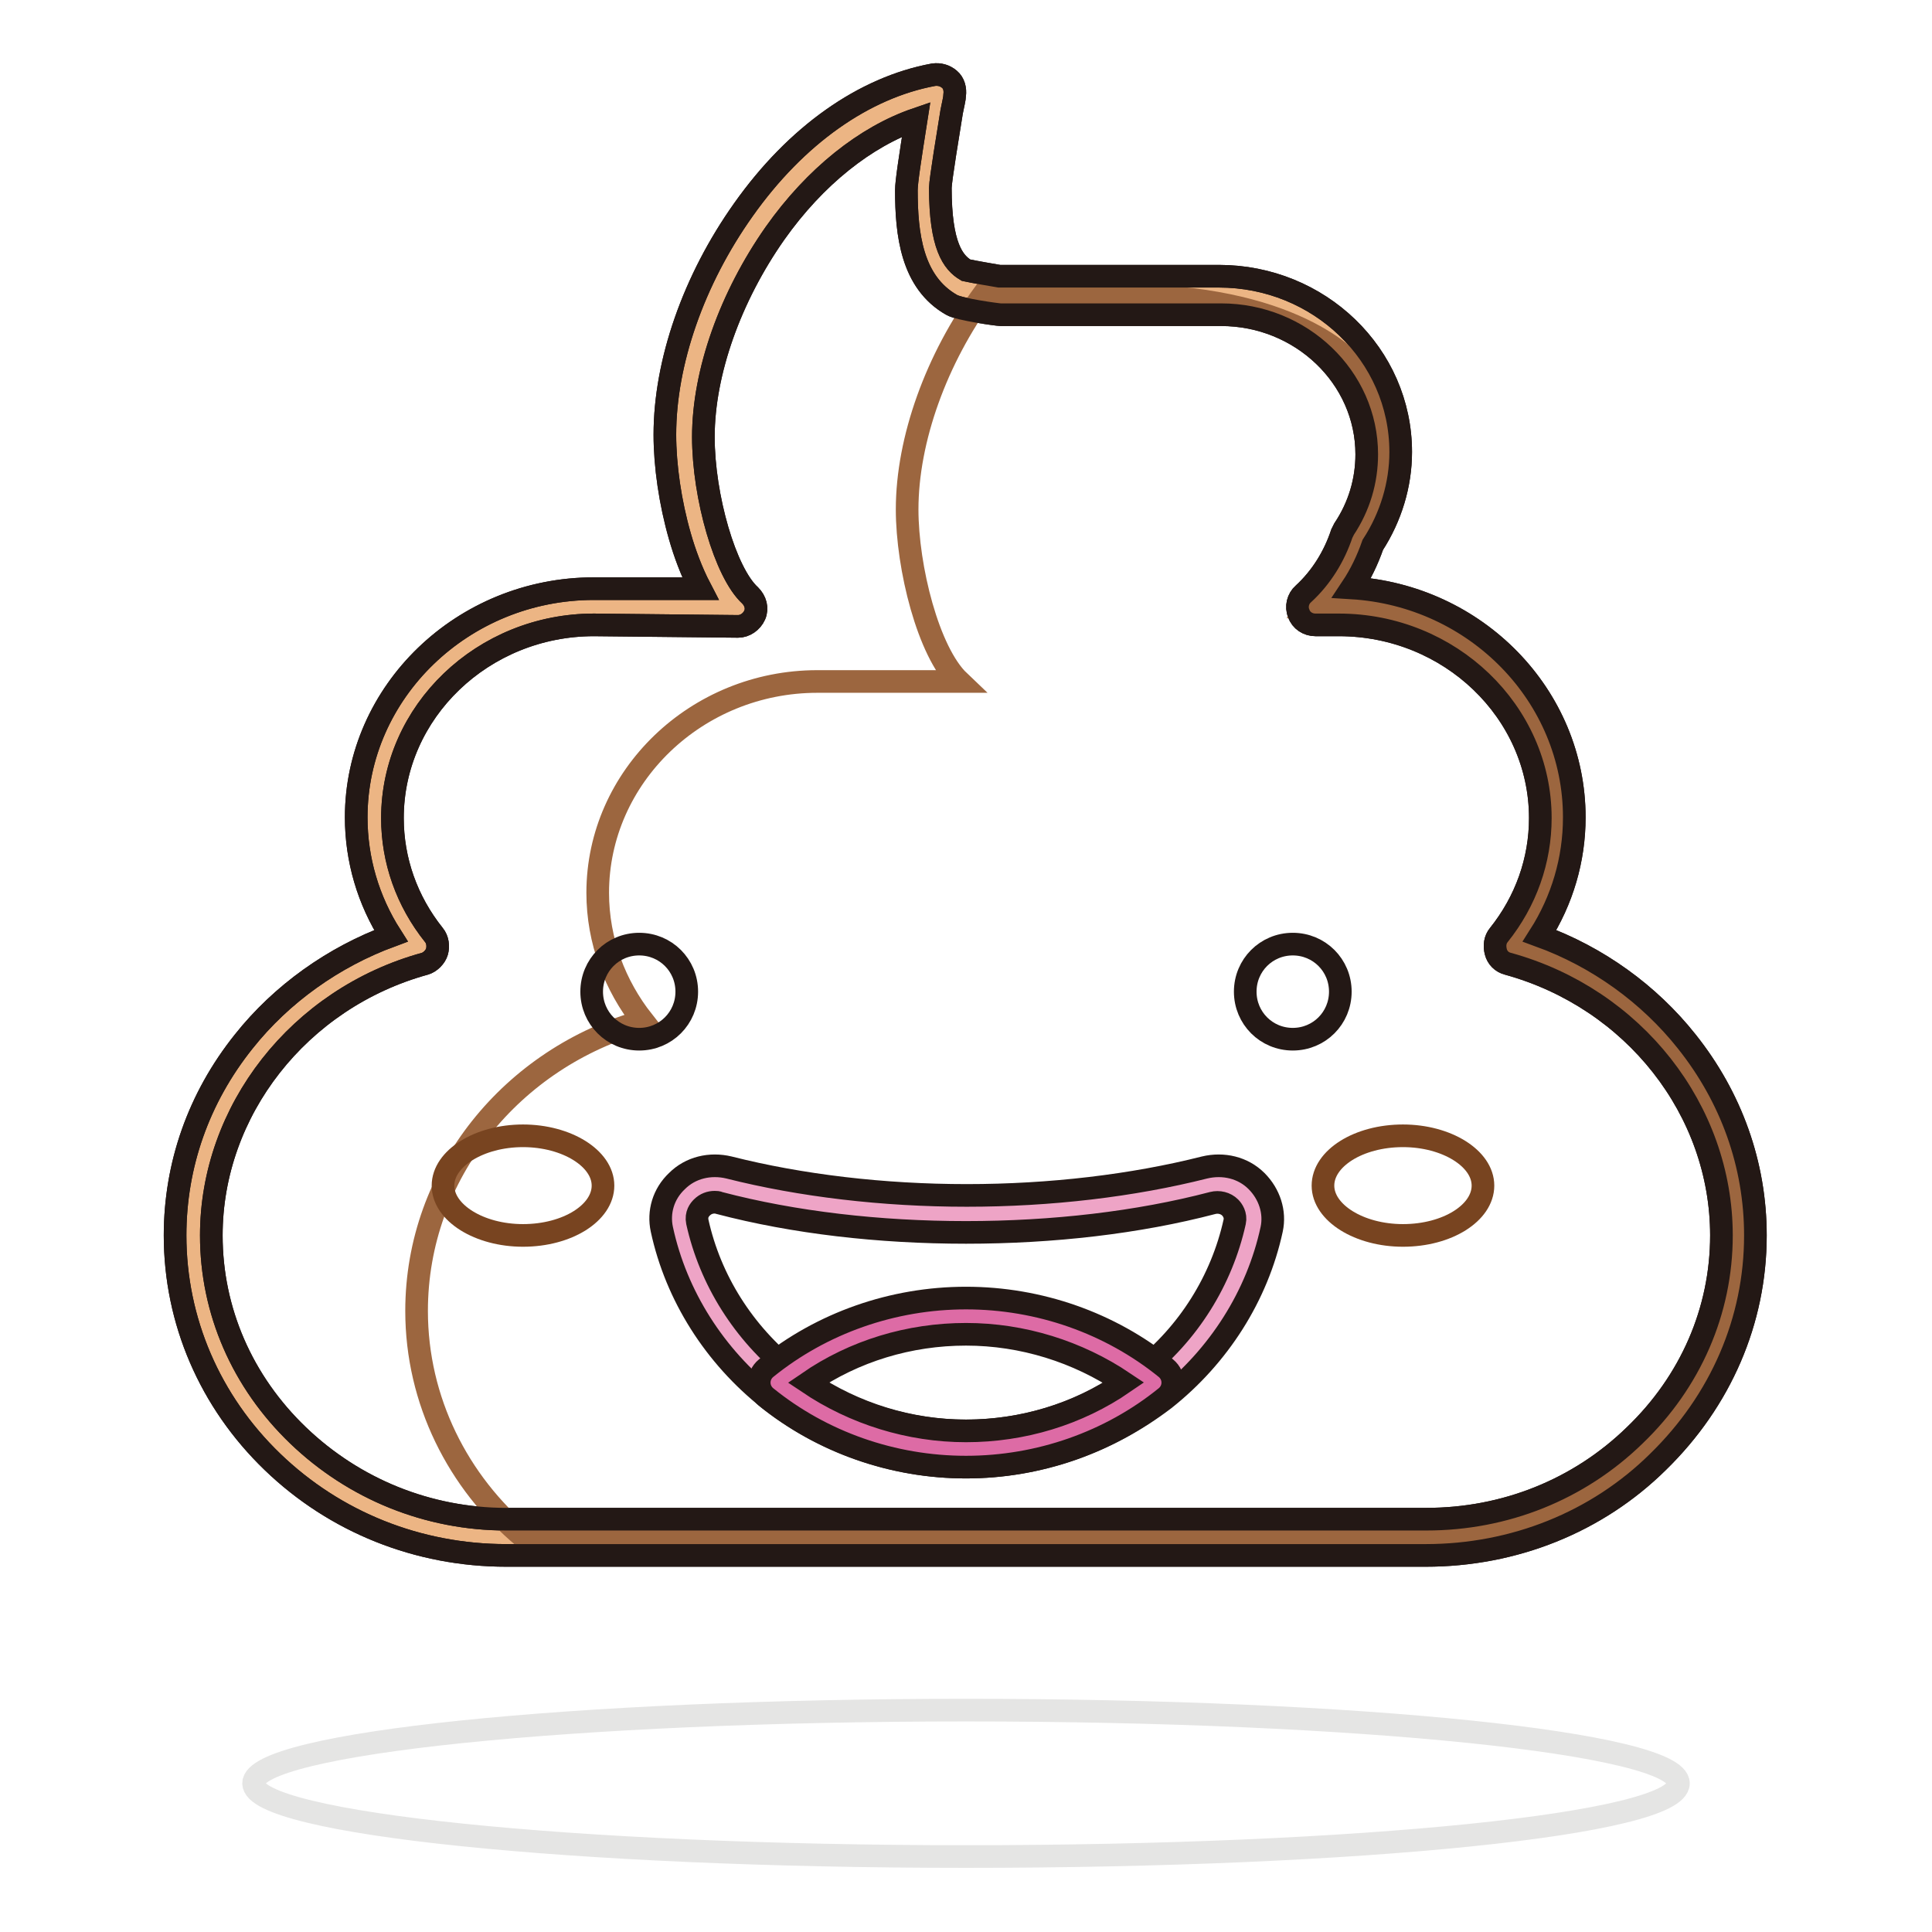 <?xml version="1.0" encoding="utf-8"?>
<!-- Svg Vector Icons : http://www.onlinewebfonts.com/icon -->
<!DOCTYPE svg PUBLIC "-//W3C//DTD SVG 1.1//EN" "http://www.w3.org/Graphics/SVG/1.1/DTD/svg11.dtd">
<svg version="1.1" xmlns="http://www.w3.org/2000/svg" xmlns:xlink="http://www.w3.org/1999/xlink" x="0px" y="0px" viewBox="0 0 256 256" enable-background="new 0 0 256 256" xml:space="preserve">
<g> <path stroke-width="3" fill-opacity="0" stroke="#e5e5e4"  d="M33.6,236.3c0,5.3,42.3,9.7,94.4,9.7s94.4-4.3,94.4-9.7l0,0c0-5.3-42.3-9.7-94.4-9.7S33.6,231,33.6,236.3 L33.6,236.3z"/> <path stroke-width="3" fill-opacity="0" stroke="#ecb584"  d="M200.4,125.4c3.8-4.7,6-10.6,6-17c0-15.4-13.1-28-29.1-28h-3.1c2.6-2.5,4.6-5.6,5.7-9.1 c2.2-3.3,3.4-7.1,3.4-11.2c0-11.5-9.8-20.9-21.7-20.9h-29.2c-0.5,0-5-0.8-5.3-1c-4.3-2.4-4.8-8-4.8-13.1c0-1.6,1.7-11.2,1.9-12.7 c-18.3,3.3-33.6,26.7-33.6,45.3c0,7.7,2.8,18.9,6.9,22.8H78.7c-16,0-29.1,12.6-29.1,28c0,6.4,2.3,12.3,6,17 c-17.3,4.8-30,20.2-30,38.4c0,22,18.7,39.9,41.5,39.9h121.9c22.8,0,41.5-18,41.5-39.9C230.4,145.7,217.7,130.2,200.4,125.4 L200.4,125.4z"/> <path stroke-width="3" fill-opacity="0" stroke="#231815"  d="M188.9,206.1H67.1c-11.7,0-22.7-4.4-31-12.4c-8.3-8-12.9-18.7-12.9-30c0-9.3,3.1-18.2,9.1-25.7 c5-6.3,11.9-11.2,19.5-14c-3-4.7-4.6-10.1-4.6-15.7C47.2,91.7,61.3,78,78.7,78h14.1c-1.2-2.3-2.1-4.8-2.7-6.9 c-1.3-4.5-2-9.4-2-13.5c0-9.6,3.8-20.5,10.4-29.8c7-9.9,16-16.2,25.2-17.9c0.8-0.1,1.5,0.1,2.1,0.6c0.6,0.5,0.8,1.3,0.7,2.1 c0,0.4-0.2,1.2-0.4,2.2c-0.4,2.5-1.5,9.1-1.5,10.1c0,7.7,1.7,9.9,3.4,10.9c0.9,0.2,3.8,0.7,4.4,0.8h29.1 c13.3,0,24.1,10.4,24.1,23.3c0,4.3-1.3,8.6-3.7,12.3c-0.7,2-1.6,3.9-2.8,5.7c16.5,1,29.5,14.3,29.5,30.4c0,5.6-1.6,11-4.6,15.7 c7.7,2.8,14.5,7.7,19.5,14c5.9,7.4,9.1,16.3,9.1,25.7c0,11.3-4.6,21.9-12.9,30C211.6,201.7,200.6,206.1,188.9,206.1z M78.7,82.8 C64,82.8,52,94.3,52,108.4c0,5.6,1.9,11,5.5,15.5c0.5,0.6,0.6,1.5,0.4,2.2s-0.9,1.4-1.6,1.6c-16.7,4.6-28.3,19.5-28.3,36 c0,10,4.1,19.4,11.5,26.5c7.4,7.1,17.2,11.1,27.6,11.1h121.9c10.4,0,20.2-3.9,27.6-11.1c7.4-7.1,11.5-16.5,11.5-26.5 c0-16.6-11.6-31.4-28.3-36c-0.8-0.2-1.4-0.8-1.6-1.6c-0.2-0.8-0.1-1.6,0.4-2.2c3.6-4.5,5.5-9.9,5.5-15.5c0-14.1-12-25.6-26.7-25.6 h-3.1c-1,0-1.9-0.6-2.2-1.5c-0.4-0.9-0.1-2,0.6-2.6c2.4-2.2,4.1-5,5.1-8c0.1-0.2,0.2-0.4,0.3-0.6c2-3,3-6.4,3-9.9 c0-10.2-8.7-18.5-19.3-18.5h-29.2c-0.4,0-5.5-0.7-6.5-1.3c-5.3-3-6-9.4-6-15.2c0-1.1,0.5-4.3,1.3-9.4c-6.7,2.3-13.4,7.6-18.7,15.1 c-5.9,8.4-9.5,18.4-9.5,27c0,7.9,2.9,18,6.2,21c0.7,0.7,1,1.7,0.6,2.6c-0.4,0.9-1.3,1.5-2.2,1.5L78.7,82.8L78.7,82.8z"/> <path stroke-width="3" fill-opacity="0" stroke="#9c663f"  d="M230.4,163.8c0-18.1-12.7-33.5-30-38.4c3.8-4.7,6-10.6,6-17c0-15.4-13.1-28-29.1-28h-3.1 c2.6-2.5,4.6-5.6,5.7-9.1c2.2-3.3,3.4-7.1,3.4-11.2c0-4-1.2-7.8-3.3-11c0,0-6.3-9-27.9-9.9h-19.7c-0.2,0-1.1-0.1-2-0.3 c-6.3,8.6-10.2,19.3-10.2,28.6c0,7.7,2.8,18.9,6.9,22.8h-18.8c-16,0-29.1,12.6-29.1,28c0,6.4,2.3,12.3,6,17 c-17.3,4.8-30,20.2-30,38.4c0,11.9,5.5,22.7,14.2,30h119.5C211.8,203.7,230.4,185.8,230.4,163.8L230.4,163.8z"/> <path stroke-width="3" fill-opacity="0" stroke="#231815"  d="M188.9,206.1H67.1c-11.7,0-22.7-4.4-31-12.4c-8.3-8-12.9-18.7-12.9-30c0-9.3,3.1-18.2,9.1-25.7 c5-6.3,11.9-11.2,19.5-14c-3-4.7-4.6-10.1-4.6-15.7C47.2,91.7,61.3,78,78.7,78h14.1c-1.2-2.3-2.1-4.8-2.7-6.9 c-1.3-4.5-2-9.4-2-13.5c0-9.6,3.8-20.5,10.4-29.8c7-9.9,16-16.2,25.2-17.9c0.8-0.1,1.5,0.1,2.1,0.6c0.6,0.5,0.8,1.3,0.7,2.1 c0,0.4-0.2,1.2-0.4,2.2c-0.4,2.5-1.5,9.1-1.5,10.1c0,7.7,1.7,9.9,3.4,10.9c0.9,0.2,3.8,0.7,4.4,0.8h29.1 c13.3,0,24.1,10.4,24.1,23.3c0,4.3-1.3,8.6-3.7,12.3c-0.7,2-1.6,3.9-2.8,5.7c16.5,1,29.5,14.3,29.5,30.4c0,5.6-1.6,11-4.6,15.7 c7.7,2.8,14.5,7.7,19.5,14c5.9,7.4,9.1,16.3,9.1,25.7c0,11.3-4.6,21.9-12.9,30C211.6,201.7,200.6,206.1,188.9,206.1z M78.7,82.8 C64,82.8,52,94.3,52,108.4c0,5.6,1.9,11,5.5,15.5c0.5,0.6,0.6,1.5,0.4,2.2s-0.9,1.4-1.6,1.6c-16.7,4.6-28.3,19.5-28.3,36 c0,10,4.1,19.4,11.5,26.5c7.4,7.1,17.2,11.1,27.6,11.1h121.9c10.4,0,20.2-3.9,27.6-11.1c7.4-7.1,11.5-16.5,11.5-26.5 c0-16.6-11.6-31.4-28.3-36c-0.8-0.2-1.4-0.8-1.6-1.6c-0.2-0.8-0.1-1.6,0.4-2.2c3.6-4.5,5.5-9.9,5.5-15.5c0-14.1-12-25.6-26.7-25.6 h-3.1c-1,0-1.9-0.6-2.2-1.5c-0.4-0.9-0.1-2,0.6-2.6c2.4-2.2,4.1-5,5.1-8c0.1-0.2,0.2-0.4,0.3-0.6c2-3,3-6.4,3-9.9 c0-10.2-8.7-18.5-19.3-18.5h-29.2c-0.4,0-5.5-0.7-6.5-1.3c-5.3-3-6-9.4-6-15.2c0-1.1,0.5-4.3,1.3-9.4c-6.7,2.3-13.4,7.6-18.7,15.1 c-5.9,8.4-9.5,18.4-9.5,27c0,7.9,2.9,18,6.2,21c0.7,0.7,1,1.7,0.6,2.6c-0.4,0.9-1.3,1.5-2.2,1.5L78.7,82.8L78.7,82.8z"/> <path stroke-width="3" fill-opacity="0" stroke="#231815"  d="M78.4,131.4c0,3.5,2.8,6.3,6.3,6.3c3.5,0,6.3-2.8,6.3-6.3c0,0,0,0,0,0c0-3.5-2.8-6.3-6.3-6.3 S78.4,127.9,78.4,131.4C78.4,131.4,78.4,131.4,78.4,131.4z"/> <path stroke-width="3" fill-opacity="0" stroke="#231815"  d="M165,131.4c0,3.5,2.8,6.3,6.3,6.3s6.3-2.8,6.3-6.3c0-3.5-2.8-6.3-6.3-6.3S165,127.9,165,131.4z"/> <path stroke-width="3" fill-opacity="0" stroke="#eea4c6"  d="M128,160.8c-11.7,0-22.7-1.4-32.1-3.8c-3.4-0.9-6.6,2-5.9,5.3c3.7,16.9,19.3,29.6,37.9,29.6 s34.2-12.7,37.9-29.6c0.7-3.3-2.5-6.2-5.9-5.3C150.6,159.5,139.7,160.8,128,160.8z"/> <path stroke-width="3" fill-opacity="0" stroke="#231815"  d="M128,194.4c-9.5,0-18.7-3.2-26.1-9c-7.2-5.7-12.3-13.7-14.2-22.5c-0.5-2.3,0.2-4.7,2-6.4 c1.8-1.8,4.4-2.4,6.9-1.8c9.5,2.4,20.4,3.7,31.5,3.7c11.1,0,22-1.3,31.5-3.7c2.5-0.6,5.1,0,6.9,1.8c1.7,1.7,2.5,4.1,2,6.4 c-1.9,8.8-7,16.8-14.2,22.5C146.7,191.2,137.5,194.4,128,194.4z M94.7,159.3c-0.6,0-1.2,0.2-1.7,0.7c-0.3,0.3-0.8,0.9-0.6,1.9 c1.7,7.7,6.1,14.7,12.5,19.8c6.5,5.1,14.7,7.9,23.1,7.9s16.6-2.8,23.1-7.9c6.4-5,10.8-12.1,12.5-19.8c0.2-0.9-0.3-1.6-0.6-1.9 c-0.6-0.6-1.5-0.8-2.3-0.6c-9.9,2.6-21.2,3.9-32.7,3.9c-11.5,0-22.8-1.3-32.7-3.9C95.1,159.3,94.9,159.3,94.7,159.3z"/> <path stroke-width="3" fill-opacity="0" stroke="#dd6ba5"  d="M152.9,183.2c-6.7-5.5-15.5-8.8-25-8.8s-18.2,3.3-25,8.8c6.7,5.5,15.5,8.8,25,8.8S146.2,188.7,152.9,183.2z "/> <path stroke-width="3" fill-opacity="0" stroke="#231815"  d="M128,194.4c-9.7,0-19.1-3.3-26.5-9.3c-0.6-0.5-0.9-1.2-0.9-1.9s0.3-1.4,0.9-1.9c7.4-6,16.8-9.3,26.5-9.3 c9.7,0,19.1,3.3,26.5,9.3c0.6,0.5,0.9,1.2,0.9,1.9s-0.3,1.4-0.9,1.9C147.1,191.1,137.7,194.4,128,194.4z M107.1,183.2 c6.1,4.1,13.4,6.4,20.9,6.4s14.8-2.2,20.9-6.4c-6.1-4.1-13.4-6.4-20.9-6.4S113.2,179,107.1,183.2z"/> <path stroke-width="3" fill-opacity="0" stroke="#784420"  d="M58.7,157.1c0,3.6,4.8,6.6,10.6,6.6c5.9,0,10.6-3,10.6-6.6c0,0,0,0,0,0c0-3.6-4.8-6.6-10.6-6.6 C63.5,150.5,58.7,153.5,58.7,157.1C58.7,157.1,58.7,157.1,58.7,157.1z"/> <path stroke-width="3" fill-opacity="0" stroke="#784420"  d="M175.3,157.1c0,3.6,4.8,6.6,10.6,6.6c5.9,0,10.6-3,10.6-6.6s-4.8-6.6-10.6-6.6 C180,150.5,175.3,153.5,175.3,157.1z"/></g>
</svg>